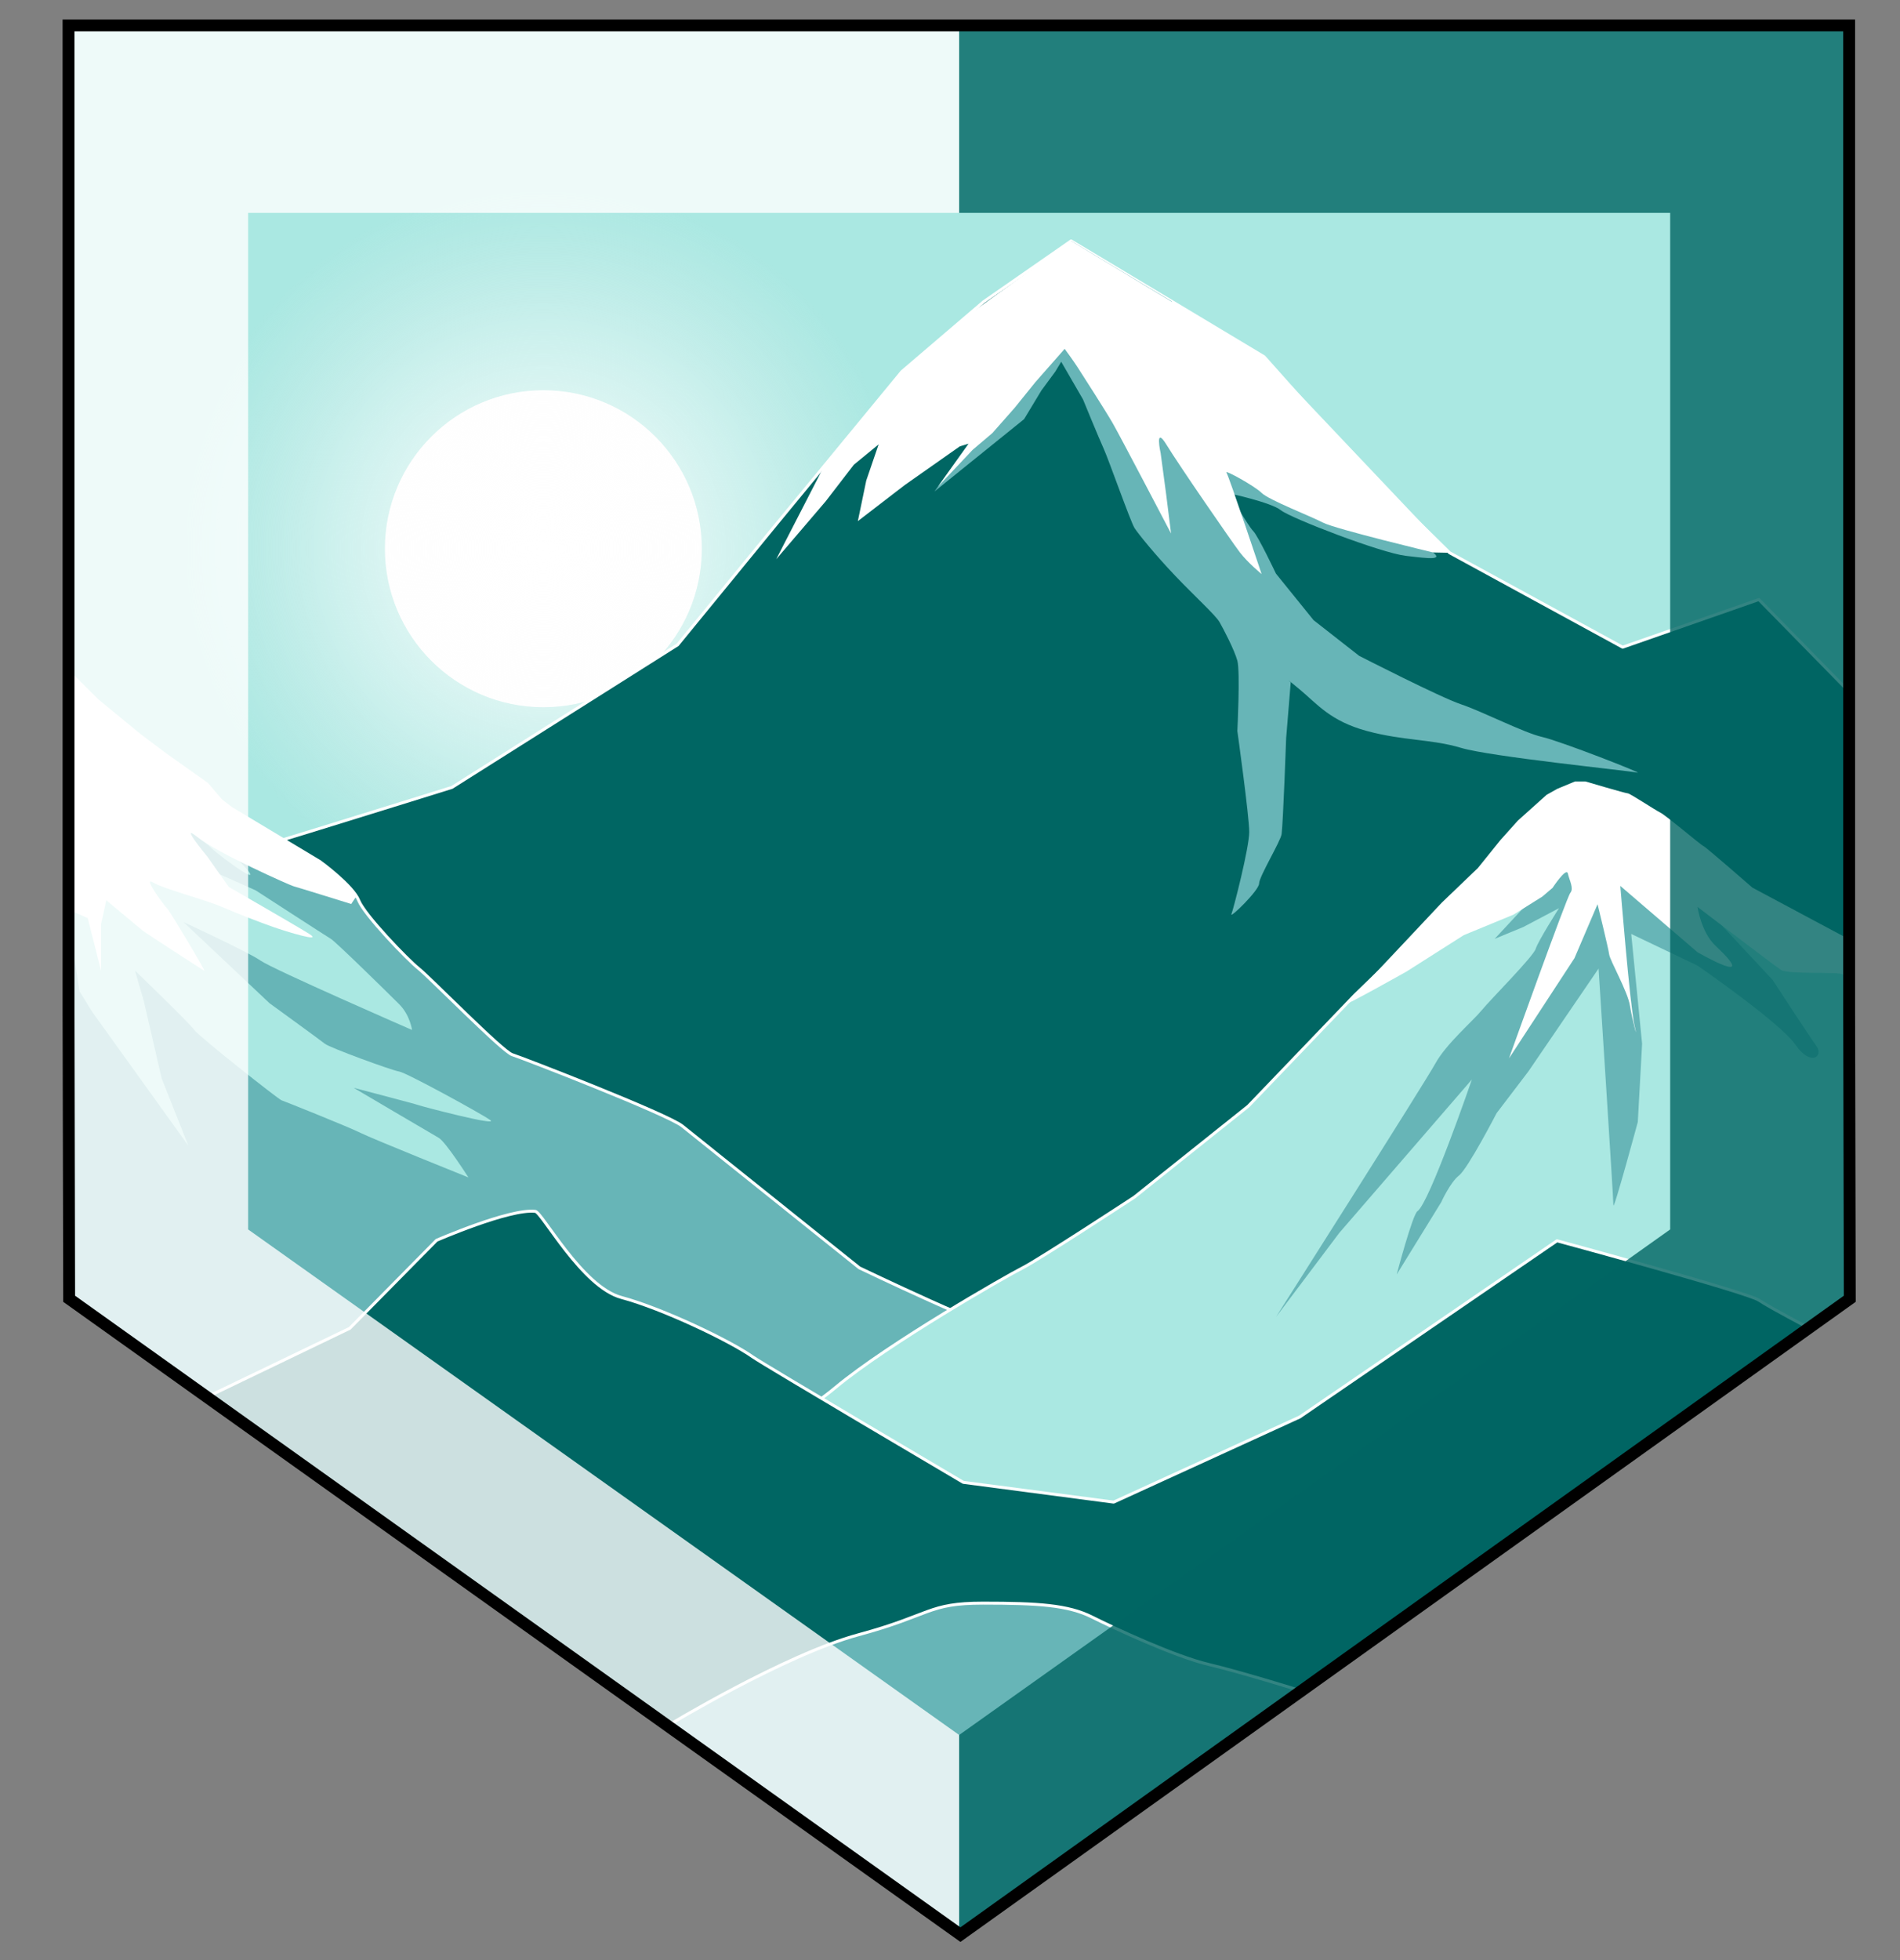 <?xml version="1.0" encoding="utf-8"?>
<!-- Generator: Adobe Illustrator 16.0.0, SVG Export Plug-In . SVG Version: 6.00 Build 0)  -->
<!DOCTYPE svg PUBLIC "-//W3C//DTD SVG 1.1//EN" "http://www.w3.org/Graphics/SVG/1.1/DTD/svg11.dtd">
<svg version="1.1" id="Layer_1" xmlns="http://www.w3.org/2000/svg" xmlns:xlink="http://www.w3.org/1999/xlink" x="0px" y="0px"
	 width="160px" height="165px" viewBox="0 0 160 165" enable-background="new 0 0 160 165" xml:space="preserve">
<rect x="0" y="0" width="160" height="165" fill="#808080" stroke="none"/>
<polyline fill="#AAE8E2" points="5.771,2.143 155.771,2.143 155.771,109.367 80.824,162.857 5.822,109.367 "/>
<circle fill="#FFFFFF" cx="45.756" cy="46.191" r="13.343"/>
<radialGradient id="SVGID_1_" cx="45.755" cy="46.191" r="30.721" gradientUnits="userSpaceOnUse">
	<stop  offset="0" style="stop-color:#FFFFFF"/>
	<stop  offset="0.596" style="stop-color:#FDFDFD;stop-opacity:0.404"/>
	<stop  offset="0.94" style="stop-color:#F4F4F4;stop-opacity:0.06"/>
	<stop  offset="1" style="stop-color:#F2F2F2;stop-opacity:0"/>
</radialGradient>
<circle fill="url(#SVGID_1_)" cx="45.755" cy="46.193" r="30.72"/>
<path fill="#006663" stroke="#FFFFFF" stroke-width="0.25" stroke-linecap="round" stroke-linejoin="round" stroke-miterlimit="10" d="
	M8.231,74.576c0,0,2.217-0.043,5.217-0.793s24.61-7.5,24.61-7.5l19.002-12l8.388-10.25l10.5-12.75l6.875-5.875l7.375-5.125
	l16.25,9.75l8.125,9.125l7.5,7.375l14.573,7.948l11.469-4.011l7.655,7.813v9.667l0.053,41.417l-74.946,53.49l-75.002-53.49
	l-0.104-34.25"/>
<path fill="#67B5B7" stroke="#FFFFFF" stroke-width="0.25" stroke-linecap="round" stroke-linejoin="round" stroke-miterlimit="10" d="
	M5.604,60.783l7.177,2.167l6.667,5.083l7.5,4.5c0,0,2.75,2,3.25,3.25s4.115,5,5.058,5.75s7.067,7,7.88,7.25s13.063,5,14.313,6
	s14.918,11.945,14.918,11.945s11.582,5.555,13.082,5.555s18,4,24,7s25.703,4.784,25.703,4.784l-54.274,38.79L5.823,109.33
	L5.771,60.903"/>
<path fill="#AAE8E2" stroke="#FFFFFF" stroke-width="0.25" stroke-linecap="round" stroke-linejoin="round" stroke-miterlimit="10" d="
	M35.256,129.116l22.192-4.666c0,0,8.526-4,12.93-7.667s14.404-9.389,15.737-10.055c1.333-0.668,9.397-5.945,9.397-5.945l9.603-7.666
	l8.956-9.334l11.044-10.667c0,0,4.667-7.334,8-6.667s11,6.667,11,6.667l8.666,6l3.042-0.001l-0.053,30.214l-74.894,53.527
	l-31.182-22.238"/>
<path fill="#006663" stroke="#FFFFFF" stroke-width="0.25" stroke-linecap="round" stroke-linejoin="round" stroke-miterlimit="10" d="
	M17.393,117.619l12.056-5.799l7.313-7.412c0,0,6.14-2.679,8.313-2.438c0.563,0.063,3.935,6.359,7.25,7.25
	c3.489,0.938,9.153,3.651,11.063,5c0.946,0.669,17.729,10.562,17.729,10.562l12.666,1.666l15.667-7.165l21.667-14.834
	c0,0,16,4.332,17,4.999s4.271,2.372,4.271,2.372l-71.509,51.037L17.393,117.619"/>
<path fill="#67B5B7" stroke="#FFFFFF" stroke-width="0.25" stroke-linecap="round" stroke-linejoin="round" stroke-miterlimit="10" d="
	M56.219,145.271c0,0,9.896-5.988,16.063-7.654s5.833-2.666,10.5-2.666s7.167,0.166,9.167,1.166s6.999,3.322,9.833,3.994
	s8.167,2.34,8.167,2.34l-29.071,20.406L56.219,145.271"/>
<path fill="#67B5B7" d="M90.198,20.283l-0.75,3.833l-1.083,3.417c0,0-1.501,2.167-1.584,2.417s-8.083,11.417-8.083,11.417
	l7.541-6.083l1.459-2.417l1.167-1.583l0.5-0.833l1.833,3.167c0,0,1.333,3.25,1.75,4.167s2.267,6.167,2.592,6.667s1.741,2.25,3.408,4
	s3.417,3.334,3.75,3.917s1.25,2.333,1.5,3.25s0,5.917,0,5.917s1,7.167,1,8.5s-1.333,6.5-1.5,6.917s2.333-2,2.333-2.583
	s1.824-3.57,1.896-4.167c0.131-1.093,0.382-8.083,0.382-8.083l0.384-4.683c0,0-0.744-0.65,0.756,0.6s2.584,2.667,5.667,3.5
	s5.416,0.667,7.916,1.417s14.084,1.917,14.834,2.083s-6.5-2.667-8-3s-5.084-2.167-6.834-2.75s-8.583-4.083-8.583-4.083l-3.833-3
	l-3.167-3.917c0,0-1.501-3.167-1.917-3.583s-2-3.167-2-3.167s3.501,0.75,4.334,1.417s8.417,3.583,10.5,3.833s3.417,0.417,2-0.5
	s-6.416-4.25-6.75-4.583s-5.293-3.75-5.688-3.833s-4.062-2.25-4.062-2.25l-1.584-2l-0.833-2.25l-1.917-3.917l-0.864-2.085
	L90.198,20.283z"/>
<path fill="#67B5B7" d="M131.805,66.47l-0.522,2.313l0.167,4.25l-5.584,6l2.417-1l3-1.583c0,0-1.751,2.75-1.959,3.417
	s-3.791,4.25-4.541,5.167s-3.001,2.834-3.917,4.5s-13.416,21.333-13.416,21.333l5.333-7.083l11.167-12.916
	c0,0-3.584,10.416-4.584,11.088c-0.416,0.28-1.75,5.328-1.75,5.328l3.75-6.084c0,0,0.75-1.666,1.5-2.25
	c0.75-0.583,3.167-5.25,3.167-5.25l2.667-3.5l5.916-8.666c0,0,1.25,19.333,1.25,19.916c0,0.584,2.054-7,2.054-7l0.363-6.582
	l-0.917-9.25l5.584,2.667c0,0,7,4.833,8.25,6.666c1.25,1.834,2.417,1,1.75,0.084s-3.667-5.533-3.667-5.533l-4.167-4.467l-2.25-2.583
	l11.167,5.333l-1.251-1.667l-13.204-9.278l-2.962-2.389l-4.139-1.261L131.805,66.47z"/>
<path fill="#AAE8E2" d="M5.604,63.617l0.344,15l0.034,0.221l0.716,4.613l1.083,1.75l8.084,11.25l-2.25-5.667l-1.5-6.5l-0.75-2.583
	c0,0,4.584,4.417,5,5s7.083,5.833,7.333,5.917c0.25,0.083,5.667,2.25,6.667,2.75s9.083,3.75,9.083,3.75s-1.917-3.001-2.5-3.334
	s-7.167-4.213-7.167-4.213s5.282,1.379,5.475,1.463s6.858,1.833,6.025,1.25s-7.082-4-7.666-4.083s-5.833-2-6.25-2.333
	c-0.417-0.334-4.667-3.417-4.667-3.417l-7.25-6.833c0,0,5.417,2.5,6.5,3.25s12.75,5.833,12.75,5.833s-0.166-1.251-1.083-2.167
	s-5.333-5.25-5.75-5.5s-6.334-4.083-6.334-4.083l-4.666-2.083l-3.75-3.917c0,0-3.166-4-1.25-2.167s5.166,3.833,5.916,4.583
	s5.333,4.083,2.25,1s-3.582-3.667-4.916-4.917s-4.75-3.833-4.75-3.833l-3.5-1.333l-1.095-0.5"/>
<path fill="#FFFFFF" d="M90.198,20.283L81.4,26.624l-5.452,4.659l-6.553,7.957l-4.03,7.835l4.166-4.875l2.375-3.083l2.084-1.708
	l-1.042,3.042l-0.708,3.417l3.958-3.042l4.625-3.25l0.748-0.227l-2.577,3.605l2.912-3.086l1.667-1.417l1.875-2.125l1.75-2.167
	l2.458-2.792c0,0,0.709,0.958,1.084,1.542s2.333,3.625,2.958,4.708s4.917,9.292,4.917,9.292l-0.417-3.333l-0.458-3.417
	c0,0-0.541-2.417,0.5-0.708s5.499,8.167,6.166,9.042s1.834,1.833,1.834,1.833s-2.751-8.25-2.959-8.542s2.376,1.125,2.959,1.708
	s4.124,1.958,5.166,2.5s9.272,2.513,9.272,2.513l1.395,0.028l-15.508-16.368L90.198,20.283z"/>
<path fill="#FFFFFF" d="M130.24,66.908l-2.417,2.167l-1.458,1.625l-1.917,2.375l-3.042,2.917c0,0-7.634,8.129-7.985,8.469
	s5.027-2.678,5.027-2.678l4.818-3.063l4.182-1.723l2.438-1.527l0.855-0.729c0,0,1.165-1.771,1.29-1.208s0.521,1.25,0.209,1.625
	s-5.167,13.938-5.167,13.938l5.514-8.438l1.944-4.542c0,0,0.917,3.729,0.979,4.229s1.563,3.125,1.75,4.313s0.75,3.25,0.375,1.625
	s-1.188-11.708-1.188-11.708l6.5,5.583c0,0,5.417,3.125,1.5-0.563c-1.187-1.117-1.5-3.25-1.5-3.25s6.479,4.938,7.042,5.313
	s5.021,0.125,5.208,0.375s0.625,0,0.625,0l-0.063-2.938l-8.188-4.375c0,0-3.938-3.438-4.125-3.5s-3.125-2.563-3.625-2.813
	s-2.563-1.625-2.75-1.625s-3.563-1-3.563-1h-0.875l-1.5,0.624L130.24,66.908z"/>
<path fill="#FFFFFF" d="M5.771,60.903l0.053,15.693l1.563,0.688l1.125,4.438v-3.938l0.438-2c0,0,2.625,2.188,3,2.5
	s5.063,3.313,5.25,3.438s-2.875-5-3.125-5.25s-2.125-2.75-1.188-2.188s4.375,1.438,5.813,2.063s3.25,1.313,4.313,1.688
	s4.313,1.375,3,0.563s-6.75-3.938-6.75-3.938l-1.813-2.563c0,0-2.463-2.972-0.803-1.624s7.803,4.061,8.053,4.124
	s4.875,1.5,4.875,1.5l0.442-0.661l-1.907-1.982l-2.318-1.614l-4.209-2.526l-2.492-1.554l-1.578-1.851l-3.438-2.438
	c0,0-1.938-1.438-2.25-1.688s-3.5-2.875-3.5-2.875l-2.719-2.688l0.219,20.375"/>
<polygon opacity="0.8" fill="#FFFFFF" points="80.771,146.049 80.771,162.451 5.771,109.108 5.771,2.143 80.77,2.143 80.77,17.922 
	20.896,17.922 20.896,103.494 "/>
<polygon opacity="0.8" fill="#006663" points="80.771,146.049 80.771,162.451 155.771,109.108 155.771,2.143 80.771,2.143 
	80.771,17.922 140.646,17.922 140.646,103.494 "/>
<polygon fill="none" stroke="#000000" stroke-miterlimit="10" points="155.771,109.33 80.877,162.857 5.823,109.33 5.771,85.145 
	5.771,2.143 155.718,2.143 155.718,85.052 "/>
</svg>

